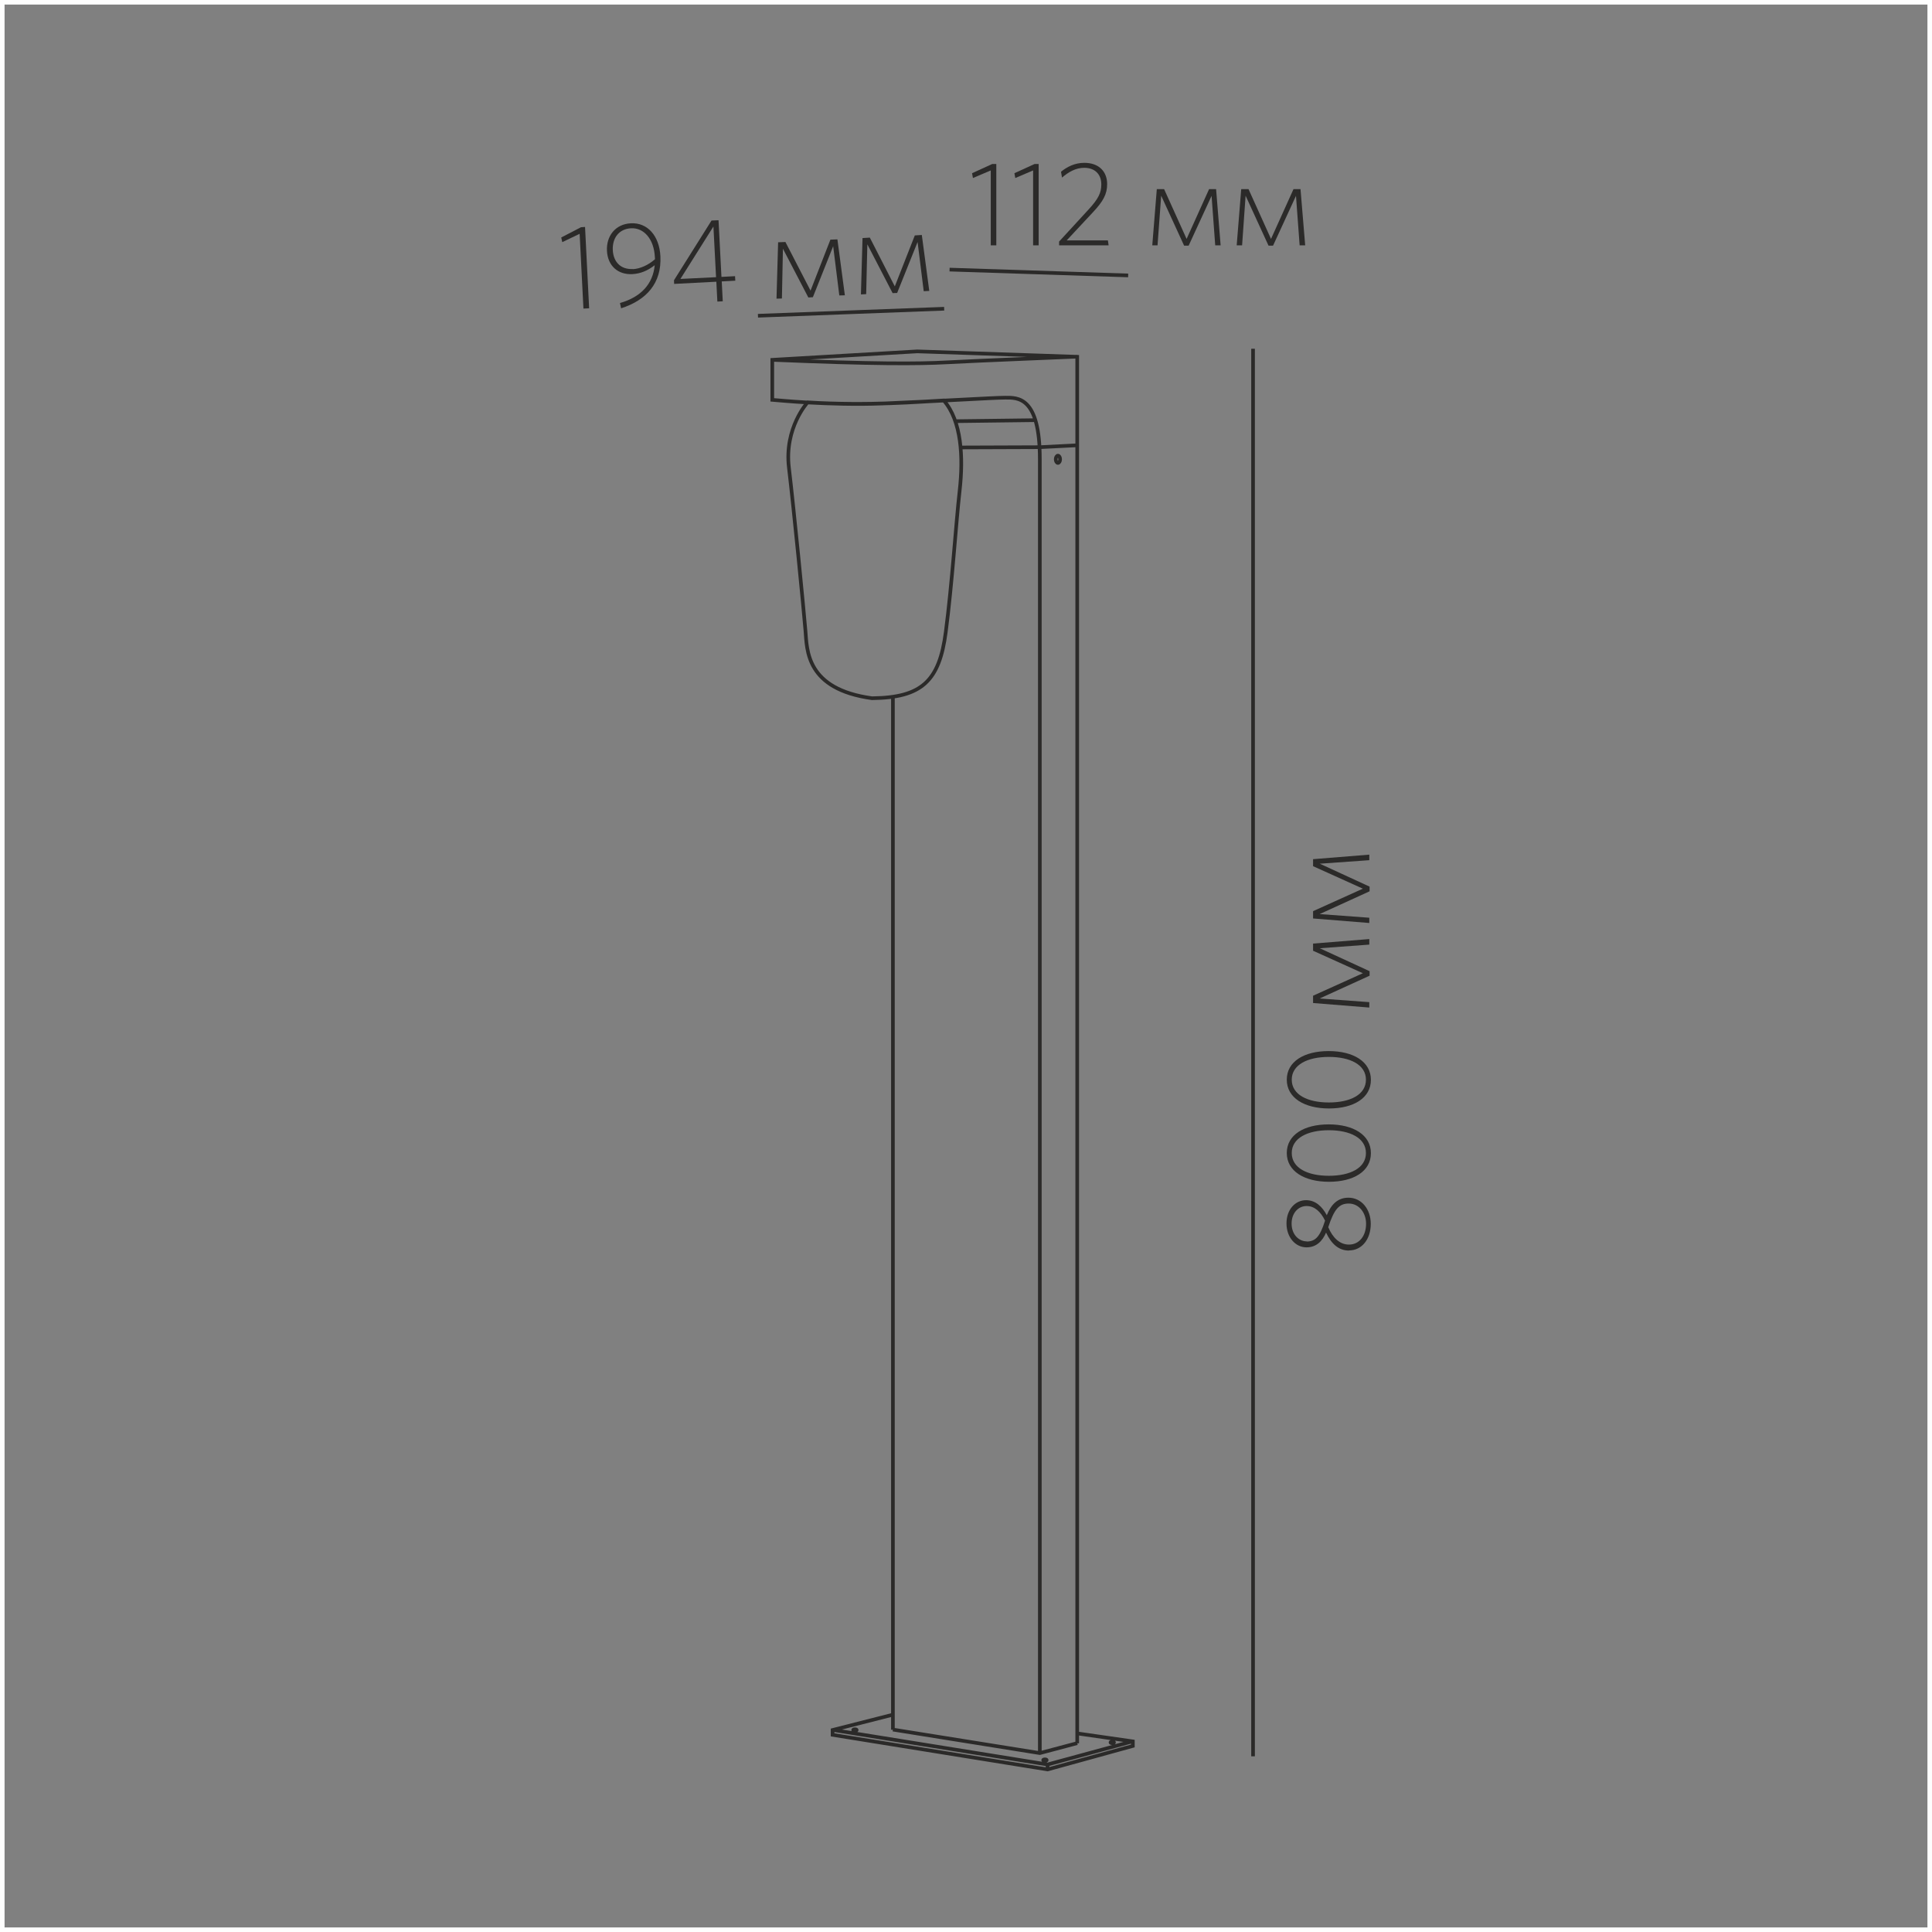 <?xml version="1.0" encoding="UTF-8"?>
<!DOCTYPE svg PUBLIC "-//W3C//DTD SVG 1.1//EN" "http://www.w3.org/Graphics/SVG/1.1/DTD/svg11.dtd">
<!-- Creator: CorelDRAW X6 -->
<svg xmlns="http://www.w3.org/2000/svg" xml:space="preserve" width="132.292mm" height="132.292mm" version="1.1" style="shape-rendering:geometricPrecision; text-rendering:geometricPrecision; image-rendering:optimizeQuality; fill-rule:evenodd; clip-rule:evenodd"
viewBox="0 0 13229 13229"
 xmlns:xlink="http://www.w3.org/1999/xlink">
 <rect x="0" y="0" width="13229" height="13229" fill="#808080" stroke="none"/>
 <defs>
  <style type="text/css">
   <![CDATA[
    .str1 {stroke:#2B2A29;stroke-width:25}
    .str0 {stroke:#FEFEFE;stroke-width:62.5}
    .fil0 {fill:none}
    .fil1 {fill:#2B2A29;fill-rule:nonzero}
   ]]>
  </style>
 </defs>
 <g id="Слой_x0020_1">
  <rect class="fil0 str0" width="13229" height="13229"/>
  <line class="fil0 str1" x1="5190" y1="2162" x2="6465" y2= "2114" />
  <line class="fil0 str1" x1="6502" y1="1846" x2="7725" y2= "1886" />
  <line class="fil0 str1" x1="8580" y1="2388" x2="8580" y2= "12026" />
  <polygon class="fil1" points="4034,2111 4006,1554 3978,1556 3843,1626 3850,1658 3969,1601 3995,2113 "/>
  <path id="1" class="fil1" d="M4245 2075l8 36c174,-56 278,-172 269,-356 -7,-141 -89,-232 -202,-226 -107,5 -169,88 -164,188 5,104 76,165 174,160 55,-3 104,-23 153,-61 -12,126 -91,217 -238,259zm87 -233c-83,4 -132,-50 -136,-129 -4,-83 42,-146 126,-150 87,-4 156,74 162,197l1 15c-45,39 -99,65 -152,68z"/>
  <path id="2" class="fil1" d="M5035 1924l-2 -33 -93 5 -20 -388 -48 2 -257 409 1 25 289 -15 7 136 37 -2 -7 -136 93 -5zm-132 -26l-244 12 226 -359 18 346z"/>
  <polygon id="3" class="fil1" points="5785,2022 5734,1639 5686,1641 5550,1990 5378,1657 5328,1659 5317,2045 5354,2044 5361,1703 5535,2037 5566,2035 5705,1686 5747,2023 "/>
  <polygon id="4" class="fil1" points="6363,1992 6312,1609 6264,1612 6127,1961 5956,1627 5906,1630 5895,2016 5931,2014 5939,1673 6112,2007 6143,2006 6283,1657 6325,1994 "/>
  <polygon class="fil1" points="6822,1680 6822,1123 6794,1123 6656,1186 6662,1219 6784,1167 6784,1680 "/>
  <polygon id="1" class="fil1" points="7112,1680 7112,1123 7084,1123 6946,1186 6952,1219 7074,1167 7074,1680 "/>
  <path id="2" class="fil1" d="M7591 1680l-5 -34 -282 0 181 -194c68,-73 96,-122 96,-191 0,-87 -57,-146 -156,-146 -66,0 -118,27 -160,61l7 40c44,-38 94,-67 152,-67 72,0 117,43 117,114 0,57 -20,98 -86,170l-203 221 0 26 339 0z"/>
  <polygon id="3" class="fil1" points="8358,1680 8327,1295 8279,1295 8125,1636 7971,1295 7921,1295 7890,1680 7926,1680 7951,1340 8108,1682 8139,1682 8296,1341 8321,1680 "/>
  <polygon id="4" class="fil1" points="8937,1680 8905,1295 8857,1295 8703,1636 8549,1295 8499,1295 8468,1680 8505,1680 8529,1340 8686,1682 8717,1682 8874,1341 8899,1680 "/>
  <path class="fil1" d="M9238 8562c84,0 148,-73 148,-182 0,-100 -63,-179 -153,-179 -72,0 -118,45 -148,120 -31,-58 -76,-103 -142,-103 -74,0 -134,64 -134,159 0,95 61,164 137,164 68,0 109,-43 134,-101 36,77 86,123 157,123zm-2 -40c-62,0 -111,-47 -141,-119 41,-126 76,-162 140,-162 72,0 119,65 119,138 0,84 -47,143 -117,143zm-289 -22c-50,0 -103,-43 -103,-122 0,-71 45,-120 103,-120 53,0 96,38 126,100 -35,112 -67,143 -126,143z"/>
  <path id="1" class="fil1" d="M9098 7699c-169,0 -287,72 -287,196 0,124 120,197 289,197 169,0 287,-72 287,-196 0,-124 -119,-197 -289,-197zm1 40c145,0 254,53 254,156 0,103 -108,156 -254,156 -145,0 -254,-53 -254,-156 0,-102 108,-156 254,-156z"/>
  <path id="2" class="fil1" d="M9098 7197c-169,0 -287,72 -287,196 0,124 120,197 289,197 169,0 287,-72 287,-196 0,-124 -119,-197 -289,-197zm1 40c145,0 254,53 254,156 0,103 -108,156 -254,156 -145,0 -254,-53 -254,-156 0,-102 108,-156 254,-156z"/>
  <polygon id="3" class="fil1" points="9376,6430 8991,6461 8991,6510 9332,6664 8991,6818 8991,6868 9376,6899 9376,6862 9036,6837 9378,6681 9378,6650 9037,6493 9376,6468 "/>
  <polygon id="4" class="fil1" points="9376,5852 8991,5883 8991,5931 9332,6085 8991,6239 8991,6289 9376,6320 9376,6284 9036,6259 9378,6103 9378,6071 9037,5914 9376,5890 "/>
  <path class="fil0 str1" d="M7120 12008c0,0 0,-8435 0,-8865 0,-431 -153,-420 -237,-420 -84,0 -493,26 -843,40 -176,7 -366,1 -510,-7 -62,-4 -116,-7 -157,-11 -53,-4 -85,-7 -85,-7l0 -274 993 -58 1095 37 0 10 0 9484m-1262 -93l0 -97 0 -6973m0 6967l-413 105 0 33 1472 237 584 -161 0 -31 -382 -55m-1674 -24l1472 237 584 -159m-584 159l0 33m-1059 -272l1006 161 256 -68m0 -9494c-12,1 -692,28 -891,39 -199,11 -503,12 -1197,-17m684 2317c340,-4 460,-117 504,-453 44,-336 69,-738 95,-968 26,-230 13,-479 -109,-618 -156,8 -512,39 -932,13 0,0 -161,174 -128,448 33,274 102,979 113,1114 11,135 4,402 456,464zm569 -1897l555 -7m282 172l-258 13 -545 2m669 56c8,0 15,11 15,25 0,14 -7,25 -15,25 -8,0 -15,-11 -15,-25 0,-14 7,-25 15,-25zm372 8806c7,0 12,2 12,5 0,3 -5,5 -12,5 -7,0 -12,-2 -12,-5 0,-3 5,-5 12,-5zm-461 121c7,0 12,2 12,5 0,3 -5,5 -12,5 -7,0 -12,-2 -12,-5 0,-3 5,-5 12,-5zm-1301 -206c7,0 12,2 12,5 0,3 -5,5 -12,5 -7,0 -12,-2 -12,-5 0,-3 5,-5 12,-5z"/>
 </g>
</svg>
